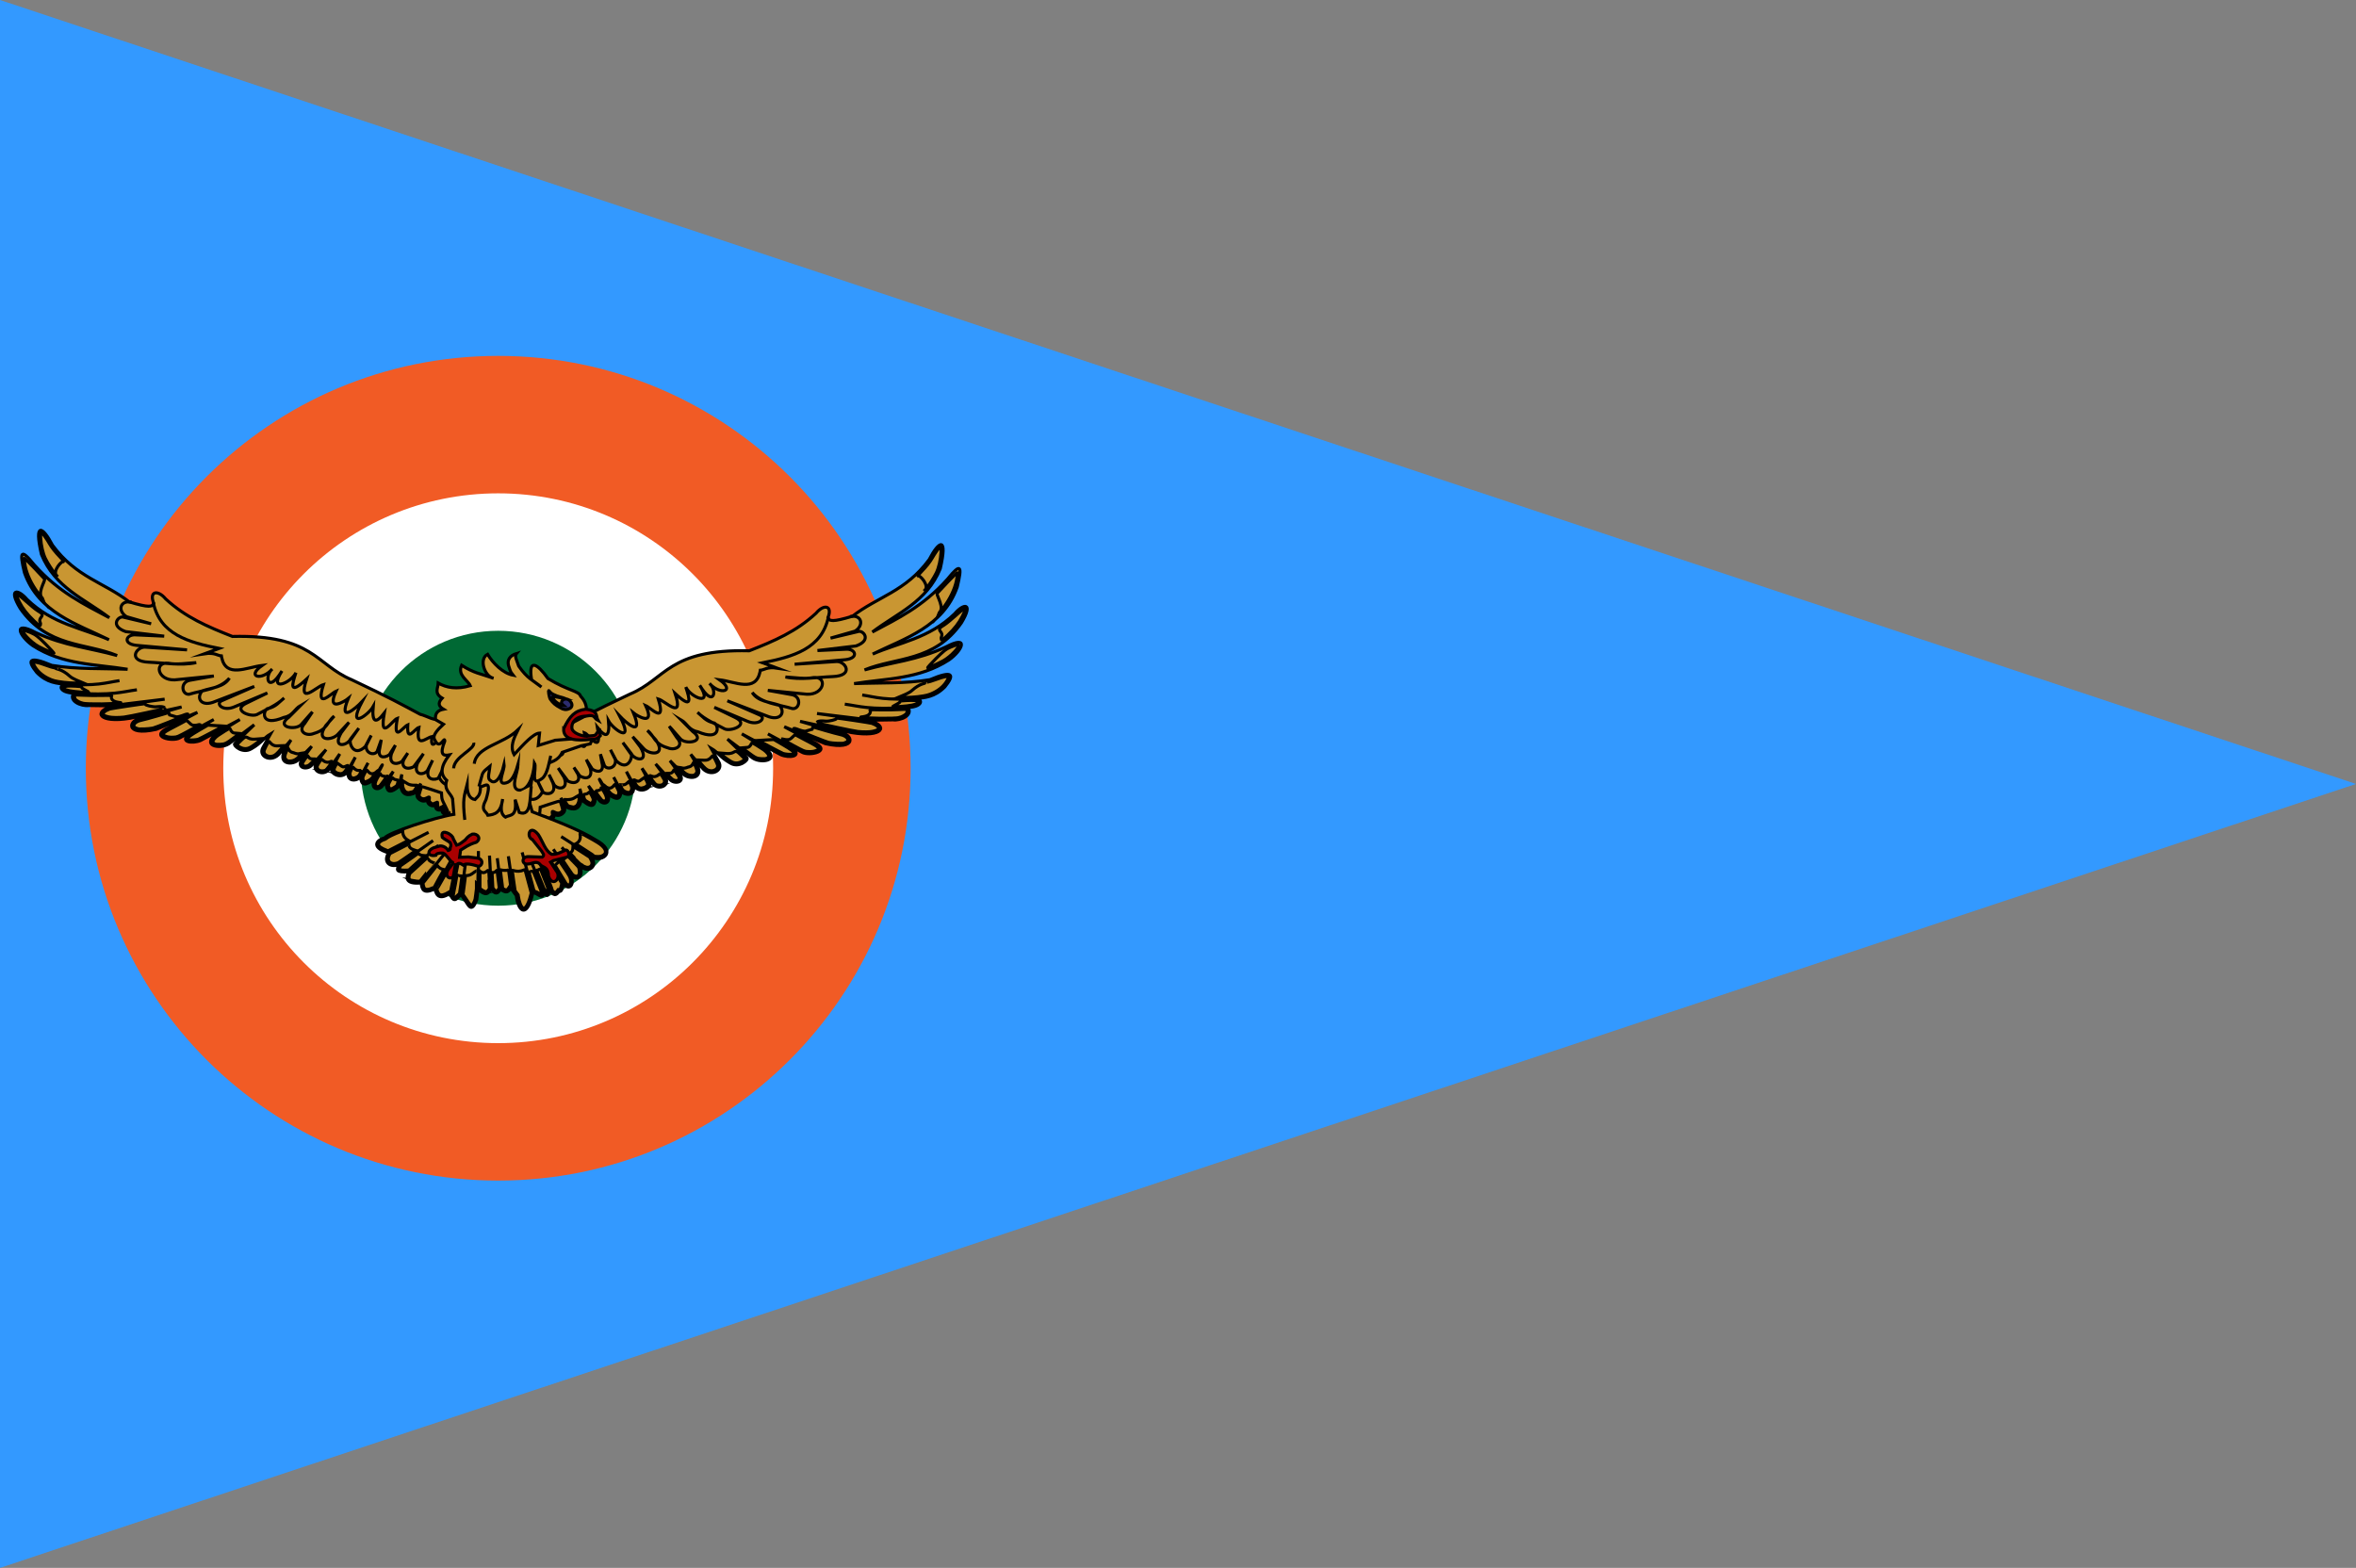 <svg version="1.1" xmlns="http://www.w3.org/2000/svg" xmlns:xlink="http://www.w3.org/1999/xlink" width="384.586" height="255.962" viewBox="0,0,384.586,255.962"><rect x="0" y="0" width="384.586" height="255.962" fill="#808080" stroke="none"/><g transform="translate(-0.41,-36.824)"><g data-paper-data="{&quot;isPaintingLayer&quot;:true}" fill-rule="nonzero" stroke-linejoin="miter" stroke-miterlimit="10" stroke-dasharray="" stroke-dashoffset="0" style="mix-blend-mode: normal"><path d="M384.995,164.805l-384.586,127.981v-255.962z" fill="#3399ff" stroke="none" stroke-width="0" stroke-linecap="butt"/><g stroke="none" stroke-width="1" stroke-linecap="butt"><path d="M14.418,162.241c0,-37.178 30.139,-67.317 67.317,-67.317c37.178,0 67.317,30.139 67.317,67.317c0,37.178 -30.139,67.317 -67.317,67.317c-37.178,0 -67.317,-30.139 -67.317,-67.317z" fill="#f15b25"/><path d="M36.857,162.241c0,-24.786 20.093,-44.878 44.878,-44.878c24.786,0 44.878,20.093 44.878,44.878c0,24.786 -20.093,44.878 -44.878,44.878c-24.786,0 -44.878,-20.093 -44.878,-44.878z" fill="#ffffff"/><path d="M59.296,162.241c0,-12.393 10.046,-22.439 22.439,-22.439c12.393,0 22.439,10.046 22.439,22.439c0,12.393 -10.046,22.439 -22.439,22.439c-12.393,0 -22.439,-10.046 -22.439,-22.439z" fill="#006934"/></g><g stroke="#000000" stroke-width="0.5" stroke-linecap="butt"><path d="M75.17,170.603c-0.507,-0.253 -1.327,0.086 -1.432,-0.924c-0.426,0.338 -1.33,0.018 -1.177,-0.759c-0.39,0.335 -1.238,0.131 -1.037,-0.669c-0.466,0.365 -1.471,-0.076 -1.321,-0.852c-0.874,0.63 -2.063,-0.358 -1.642,-1.06l0.533,-1.599l-0.853,1.492c-1.264,0.592 -2.19,0.441 -2.452,-1.173l0.213,-1.812l-0.533,2.025c-1.783,1.402 -1.85,0.413 -2.025,-0.426l1.16,-2.076l-1.799,2.396c-0.561,0.698 -1.871,0.604 -1.386,-0.959c0,0 1.173,-1.919 1.386,-2.452c0.213,-0.533 -1.492,2.452 -1.492,2.452c-0.974,0.614 -1.929,1.182 -2.025,-0.533l1.198,-2.308l-1.223,2.282c-0.675,0.807 -2.421,0.808 -1.957,-1.004l1.104,-2.195l-1.467,2.584c-1.038,1.031 -2.774,-0.02 -2.326,-0.803l1.253,-2.326l-1.805,2.596c-0.964,1.072 -2.968,0.21 -1.932,-1.292l1.505,-2.013l-2.339,2.545c-0.642,0.775 -2.399,0.566 -1.711,-0.733l1.705,-2.345l-2.159,2.185c-0.831,0.895 -3.341,0.867 -2.319,-1.412l1.093,-1.812l-2.052,2.425c-1.381,1.302 -3.354,0.153 -2.505,-1.226l1.226,-2.185c-1.214,0.722 -1.443,1.468 -3.124,2.422c-1.421,0.876 -2.995,-0.511 -2.74,-0.823l3.198,-3.092l-4.158,3.118c-1.462,0.936 -4.674,0.299 -1.839,-1.732l3.651,-2.239l-6.394,3.411c-1.314,0.565 -3.517,0.306 -1.919,-1.039l4.051,-2.372l-5.541,2.985c-1.135,0.71 -5.249,-0.169 -1.705,-1.705l4.584,-2.452l-6.714,2.772c-5.404,1.223 -4.531,-1.749 -2.239,-1.812l6.368,-1.839l-8.394,1.839c-5.281,0.875 -6.011,-1.15 -2.985,-1.919l8.613,-1.196l-8.933,1.09l-3.469,-0.056c-1.189,0.17 -3.358,-0.739 -2.43,-2.02c-2.418,-0.081 -2.562,-1.397 -1.226,-1.439c-1.569,-0.159 -3.133,-0.235 -4.814,-1.921c-1.65,-2.039 -1.333,-2.765 2.452,-1.173c4.064,0.671 8.239,0.475 12.367,0.639c-5.274,-0.861 -10.591,-0.695 -15.482,-3.864c-2.228,-1.576 -3.346,-4.151 0.48,-2.132c4.709,2.212 8.869,2.508 13.3,3.758c-5.152,-2.123 -11.364,-1.28 -15.828,-7.701c-2.009,-3.326 -0.36,-3.215 1.119,-1.465c4.181,4.054 9,4.67 13.38,6.581c-5.248,-2.586 -11.51,-4.416 -13.807,-10.954c-0.839,-3.49 -0.594,-3.998 1.599,-1.279c4.074,4.543 8.102,6.404 12.26,8.634c-4.117,-3.12 -8.863,-4.89 -11.087,-10.341c-1.235,-5.354 0.203,-4.583 1.812,-1.492c3.888,5.264 8.434,6.067 12.522,9.253c3.254,0.988 3.795,0.818 4,0.233c-0.786,-1.997 0.662,-2.265 1.945,-0.719c3.226,2.992 6.835,4.53 10.901,6.128c13.194,-0.315 13.578,4.598 19.455,7.061c6.056,2.849 8.425,4.165 11.194,5.648c1.23,0.29 2.249,1.212 3.731,0.746z" fill="#c99632"/><g fill="none"><path d="M75.399,161.467l-0.639,2.772c-0.445,1.065 -1.936,1.057 -2.665,-0.533l0.746,-1.599l-0.853,1.705c-0.374,0.393 -2.275,0.508 -1.599,-1.505l0.639,-1.373l-0.853,1.705c-0.718,0.843 -2.376,0.686 -1.599,-1.253l0.959,-1.519l-1.599,2.132c-1.244,0.629 -2.12,-0.054 -1.599,-1.173l0.639,-1.066l-0.959,1.386c-1.032,0.642 -2.178,0.343 -1.705,-1.279l0.639,-1.386l-0.986,1.559c-0.952,0.646 -1.957,0.45 -1.572,-1.026l0.256,-1.412l-0.67,1.882c-0.501,0.788 -1.988,0.307 -1.769,-1.004l0.797,-1.599l-0.959,1.812c-1.974,1.888 -2.686,-0.746 -2.425,-1.053l1.359,-1.932l-1.386,1.812c-0.493,1.055 -3.001,1.567 -1.492,-1.066l1.279,-1.705l-1.839,1.972c-0.936,1.012 -3.752,1.191 -1.945,-1.452l1.368,-1.535c-1.184,0.907 -1.024,2.175 -3.327,2.834c-1.216,0.514 -2.717,-0.325 -1.492,-1.637l1.266,-1.887l-0.333,0.36l-1.471,1.67c-0.831,1.038 -4.348,0.509 -2.027,-1.177l1.912,-1.919c-1.051,0.616 -1.251,1.696 -2.746,1.963c-3.763,1.589 -3.43,-0.975 -2.731,-1.416c1.455,-0.275 1.95,-1.104 2.772,-1.745c-1.275,1.22 -2.895,1.847 -4.397,2.678c-0.99,0.518 -4.262,-0.688 -1.705,-1.865l3.371,-1.639l-5.33,2.239c-1.942,0.874 -3.228,-0.518 -2.092,-0.986l5.29,-2.319l-6.394,2.452c-2.223,0.975 -3.195,-0.511 -2.101,-1.737c1.557,-0.52 3.499,-0.574 4.427,-2.062c-1.553,1.801 -4.213,1.909 -6.592,2.626c-1.179,0.07 -1.481,-1.923 0.069,-2.271l3.981,-0.714l-6.394,0.633c-2.86,0.105 -3.37,-2.938 -1.075,-2.723c1.475,0.284 3.013,-0.009 4.591,-0.092c-2.462,0.529 -5.141,0.035 -7.738,-0.069c-3.506,-0.147 -2.085,-2.478 -0.647,-2.459l6.89,0.446l-8.314,-0.746c-2.266,-0.273 -1.594,-1.802 -0.107,-1.705l4.69,0.213l-6.288,-0.746c-2.731,-0.97 -1.088,-2.68 -0.32,-2.345l4.477,1.066l-4.008,-1.147c-1.544,-0.975 -1.051,-2.765 0.81,-2.371"/><path d="M74.01,156.967l-1.386,0.107c-0.628,0.178 -2.058,2.762 -1.705,0c-0.996,0.191 -2.708,2.109 -2.132,-1.492c-0.701,0.207 -2.009,2.6 -1.812,-0.426c-0.81,0.346 -2.45,3.071 -1.705,-1.066c-0.803,0.273 -2.965,3.93 -2.132,-0.853c-1.376,1.767 -2.044,1.587 -1.812,-1.066c-0.735,1.318 -4.34,4.008 -1.819,-0.802c-1.134,1.196 -3.917,3.554 -2.251,-0.508c-0.517,0.425 -3.624,2.346 -1.995,-1.192c-0.85,0.369 -3.372,3.146 -2.055,-1.084c-1.156,0.334 -4.222,3.57 -2.753,-0.891c-2.922,2.715 -2.381,0.887 -1.737,-1.054c-0.792,1.687 -4.567,3.282 -2.281,-0.281c-2.307,3.824 -2.926,0.843 -1.599,-0.302c-1.704,1.954 -4.316,1.295 -1.631,-0.602c-2.574,0.318 -5.879,2.096 -6.608,-1.279l-0.044,-0.275c-0.647,-0.03 -1.072,-0.599 -2.759,-0.346l2.376,-0.872c-4.981,-0.992 -9.672,-2.302 -10.735,-7.493"/><path d="M22.757,149.435c-2.426,0.317 -3.861,0.968 -10.362,0.528"/><path d="M19.914,147.941c-2.24,0.317 -3.557,0.968 -9.551,0.528"/></g><g fill="#c99632"><path d="M9.512,130.61c-0.478,-0.537 -1.326,-1.849 -1.705,-2.639c-0.39,-0.813 -0.688,-2.113 -0.759,-3.31c-0.049,-0.829 0.013,-0.986 0.288,-0.738c0.219,0.199 0.751,0.964 1.105,1.59c0.376,0.667 0.982,1.435 1.804,2.29c0.343,0.356 0.604,0.667 0.581,0.69c-0.303,-0.222 -1.947,1.614 -1.129,2.353l0.139,0.126z"/><path d="M6.634,133.65c-1.064,-1.424 -1.812,-2.978 -2.098,-4.361c-0.132,-0.639 -0.218,-1.228 -0.191,-1.307c0.027,-0.079 0.796,0.652 1.709,1.623l1.66,1.767c-0.051,0.552 -1.227,2.322 -0.392,3.096l0.088,0.218z"/><path d="M5.968,138.183c-1.151,-1.106 -1.844,-1.997 -2.388,-3.071c-0.829,-1.638 -0.617,-1.663 1.073,-0.129c0.687,0.623 1.542,1.319 1.901,1.545c0.64,0.404 0.97,0.559 0.565,1.074c-0.441,0.56 -0.087,0.822 -0.087,1.018c0,0.196 -0.054,0.356 -0.12,0.356c-0.066,0 -0.491,-0.356 -0.944,-0.791z"/><path d="M8.312,143.142c-0.416,-0.183 -1.125,-0.527 -1.575,-0.764c-1.321,-0.697 -3.106,-2.658 -2.42,-2.658c0.082,0 0.576,0.171 1.099,0.38c0.785,0.314 1.21,0.642 2.448,1.885c0.824,0.827 1.432,1.501 1.35,1.497c-0.081,-0.004 -0.488,-0.157 -0.904,-0.339z"/><path d="M10.754,148.209c-1.349,-0.178 -1.705,-0.27 -2.487,-0.647c-1.021,-0.491 -1.847,-1.26 -2.293,-2.135c-0.226,-0.443 -0.173,-0.554 0.237,-0.495c0.429,0.062 1.152,0.279 1.981,0.595c0.373,0.142 0.838,0.279 1.032,0.304c0.231,0.03 0.342,0.077 0.319,0.136c-0.022,0.056 0.994,0.089 2.246,1.236c0.503,0.46 1.457,0.795 2.281,1.145l-1.168,-0.004c-0.643,-0.003 -1.609,-0.062 -2.148,-0.133z"/><path d="M13.655,149.809c-1.605,-0.115 -2.488,-0.289 -2.799,-0.552c-0.17,-0.144 -0.172,-0.157 -0.043,-0.256c0.217,-0.169 0.749,-0.212 1.899,-0.155c0.965,0.048 1.071,0.067 1.041,0.183c-0.026,0.099 0.112,0.205 0.575,0.446c0.335,0.174 0.609,0.332 0.609,0.351c0,0.035 -0.684,0.026 -1.282,-0.017z"/><path d="M13.885,151.622c-0.46,-0.124 -0.946,-0.385 -1.164,-0.626c-0.151,-0.166 -0.195,-0.566 -0.075,-0.682c0.04,-0.039 0.589,-0.035 1.313,0.01c0.684,0.042 2.031,0.06 2.994,0.04c1.725,-0.036 1.749,-0.034 1.671,0.112c-0.044,0.082 -0.068,0.159 -0.055,0.171c0.014,0.012 -0.002,0.397 0.454,0.626c0.492,0.247 1.183,0.246 1.116,0.269c-0.63,0.218 -5.509,0.28 -6.256,0.08z"/><path d="M18.178,153.862c-0.524,-0.12 -0.772,-0.223 -0.894,-0.369c-0.195,-0.235 0.27,-0.644 1.044,-0.917c0.234,-0.083 5.44,-0.867 5.754,-0.867c0.028,0 0.052,0.048 0.052,0.107c0,0.127 1.179,0.449 1.772,0.391c1.453,-0.143 1.382,0.224 1.414,0.251c0.08,0.07 -5.861,1.346 -6.688,1.437c-0.901,0.098 -1.939,0.085 -2.45,-0.032z"/><path d="M22.711,155.728c-0.411,-0.165 -0.517,-0.317 -0.419,-0.597c0.114,-0.325 0.598,-0.612 1.24,-0.736c0.311,-0.06 1.43,-0.362 2.487,-0.671l1.922,-0.562l0.146,0.372l1.128,0.327c0.664,-0.025 1.441,-0.434 1.628,-0.453c0.235,-0.023 0.293,-0.014 0.188,0.032c-1.725,0.755 -5.257,2.155 -5.653,2.241c-0.29,0.063 -0.935,0.13 -1.432,0.148c-0.744,0.027 -0.963,0.009 -1.236,-0.1z"/><path d="M28.054,157.168c-0.492,-0.088 -0.833,-0.211 -0.951,-0.342c-0.124,-0.137 -0.12,-0.154 0.084,-0.366c0.118,-0.123 0.556,-0.398 0.974,-0.612c0.418,-0.214 1.198,-0.624 1.733,-0.914l0.973,-0.525l0.689,0.639c0.447,0.415 1.463,0.016 1.498,0.035c0.035,0.019 -0.783,0.489 -1.817,1.044c-1.852,0.995 -1.888,1.01 -2.437,1.042c-0.307,0.018 -0.642,0.017 -0.746,-0.002z"/><path d="M31.292,157.595c-0.103,-0.031 -0.198,-0.111 -0.211,-0.176c-0.041,-0.214 0.392,-0.539 1.839,-1.382l1.424,-0.829l2.542,0.151l-1.904,1.018c-1.047,0.559 -2.026,1.061 -2.175,1.115c-0.332,0.119 -1.258,0.182 -1.515,0.105z"/><path d="M35.441,158.235c-0.145,-0.075 -0.275,-0.199 -0.289,-0.274c-0.042,-0.227 0.329,-0.697 0.832,-1.055c0.552,-0.392 1.846,-1.182 1.935,-1.182c0.034,0 0.243,0.726 0.723,0.767l0.875,0.075l-0.933,0.702c-1.247,0.938 -1.444,1.032 -2.238,1.072c-0.518,0.026 -0.693,0.006 -0.906,-0.105z"/><path d="M39.846,158.928c-0.168,-0.06 -0.418,-0.202 -0.554,-0.315l-0.247,-0.206l0.844,-0.828c0.995,-0.976 0.642,0.032 2.149,-0.083l1.123,-0.086l-0.336,0.295c-0.481,0.423 -1.181,0.923 -1.609,1.15c-0.421,0.223 -0.881,0.249 -1.369,0.075z"/><path d="M44.032,160.208c-0.345,-0.148 -0.524,-0.386 -0.526,-0.701c-0.002,-0.3 0.72,-1.694 0.854,-1.649c0.047,0.016 0.419,0.765 1.254,0.734l1.114,-0.041l-0.455,0.55c-0.61,0.737 -0.967,1.048 -1.312,1.144c-0.385,0.107 -0.612,0.097 -0.928,-0.038z"/><path d="M47.114,160.848c-0.148,-0.148 -0.22,-0.296 -0.22,-0.451c0,-0.26 0.203,-0.831 0.421,-1.182l0.144,-0.233c0.176,0.274 0.178,0.591 0.887,0.731c0.801,0.34 1.007,0.086 1.42,0.038l-0.419,0.463c-0.524,0.579 -1.041,0.853 -1.607,0.853c-0.348,0 -0.437,-0.031 -0.626,-0.22z"/><path d="M49.93,161.808c-0.262,-0.184 -0.202,-0.414 0.285,-1.088c0.249,-0.344 0.452,-0.59 0.452,-0.546c0,0.044 0.193,0.468 0.493,0.519c0.895,0.15 0.936,-0.238 0.294,0.46c-0.414,0.45 -0.644,0.639 -0.847,0.695c-0.376,0.105 -0.48,0.099 -0.677,-0.039z"/><path d="M52.575,162.608c-0.219,-0.088 -0.404,-0.368 -0.404,-0.612c0,-0.194 0.486,-1.007 0.716,-1.198c0.091,-0.076 0.229,0.312 0.821,0.448c0.404,0.093 0.805,-0.181 0.857,-0.153c0.133,0.072 -0.749,1.327 -1.038,1.477c-0.238,0.123 -0.697,0.142 -0.953,0.038z"/><path d="M55.658,163.088c-0.275,-0.066 -0.592,-0.274 -0.716,-0.47c-0.082,-0.131 0.125,-0.667 0.398,-1.028l0.135,-0.179l0.758,0.539c0.321,0.229 0.868,-0.192 0.937,-0.172c0.108,0.03 0.082,0.111 -0.172,0.552c-0.407,0.706 -0.749,0.899 -1.34,0.758z"/><path d="M57.791,163.781c-0.173,-0.101 -0.306,-0.539 -0.243,-0.8c0.088,-0.364 0.411,-0.946 0.506,-0.91c0.049,0.019 0.253,0.37 0.616,0.488c0.363,0.118 0.792,-0.007 0.791,0.015c-0.001,0.023 -0.111,0.245 -0.245,0.493c-0.192,0.357 -0.314,0.488 -0.579,0.622c-0.358,0.181 -0.64,0.211 -0.845,0.091z"/><path d="M59.711,164.208c-0.125,-0.359 -0.105,-0.476 0.176,-1.033l0.365,-0.673c0.211,0.086 0.647,1.312 1.86,0.124c0.125,-0.122 -0.621,0.499 -0.59,0.5c0.03,0.002 0.071,-0.02 -0.105,0.279c-0.257,0.436 -0.401,0.591 -0.733,0.791c-0.234,0.141 -0.517,0.249 -0.651,0.249c-0.199,0 -0.251,-0.038 -0.32,-0.237z"/><path d="M61.791,165.168c-0.239,-0.239 -0.158,-0.676 0.262,-1.404c0.212,-0.368 0.493,-0.717 0.477,-0.669c-0.134,0.393 0.895,0.6 1.085,0.416c0.032,-0.031 -1.055,1.472 -1.202,1.594c-0.199,0.165 -0.49,0.194 -0.622,0.062z"/><path d="M63.977,165.488c-0.235,-0.376 -0.218,-0.558 0.11,-1.155c0.172,-0.313 0.351,-0.555 0.397,-0.536c0.047,0.018 0.15,0.201 0.391,0.278c0.427,0.134 0.572,0.038 0.528,0.257c-0.141,0.705 -0.176,0.76 -0.662,1.048c-0.55,0.325 -0.623,0.336 -0.765,0.109z"/><path d="M66.804,166.181c-0.444,-0.127 -0.787,-0.965 -0.647,-1.58l0.061,-0.27l0.758,0.456c0.567,0.341 1.568,0.2 1.58,0.212c0.012,0.012 -0.109,0.247 -0.27,0.521c-0.27,0.46 -0.32,0.506 -0.653,0.593c-0.542,0.141 -0.568,0.143 -0.829,0.069z"/><path d="M73.043,169.381c-0.142,-0.099 -0.168,-0.188 -0.168,-0.572v-0.455l-0.342,0.2c-0.188,0.11 -0.417,0.19 -0.509,0.177c-0.152,-0.022 -0.167,-0.066 -0.167,-0.495c0,-0.259 -0.027,-0.471 -0.06,-0.471c-0.033,0 -0.193,0.068 -0.355,0.151c-0.396,0.202 -0.499,0.191 -0.769,-0.079c-0.208,-0.208 -0.226,-0.262 -0.184,-0.565c0.053,-0.384 0.018,-0.4 -0.403,-0.185c-0.411,0.21 -0.765,0.195 -1.05,-0.044c-0.128,-0.107 -0.232,-0.268 -0.232,-0.358c0,-0.174 0.362,-1.332 0.446,-1.425c0.028,-0.031 0.765,0.183 1.639,0.474l1.589,0.53l0.035,0.55c0.032,0.501 0.081,0.638 0.54,1.518c0.278,0.532 0.488,1.012 0.467,1.067c-0.051,0.134 -0.274,0.126 -0.478,-0.018z"/></g></g><g stroke="#000000" stroke-width="0.5" stroke-linecap="butt"><path d="M88.336,156.521c1.482,0.466 2.501,-0.456 3.731,-0.746c2.769,-1.483 5.138,-2.798 11.194,-5.648c5.877,-2.463 6.261,-7.375 19.455,-7.061c4.066,-1.597 7.674,-3.136 10.901,-6.128c1.284,-1.546 2.732,-1.278 1.945,0.719c0.206,0.585 0.747,0.756 4,-0.233c4.088,-3.185 8.634,-3.989 12.522,-9.253c1.609,-3.09 3.047,-3.862 1.812,1.492c-2.224,5.45 -6.97,7.221 -11.087,10.341c4.159,-2.23 8.186,-4.091 12.26,-8.634c2.192,-2.718 2.438,-2.211 1.599,1.279c-2.297,6.538 -8.559,8.367 -13.807,10.954c4.38,-1.911 9.199,-2.527 13.38,-6.581c1.479,-1.749 3.129,-1.86 1.119,1.465c-4.464,6.421 -10.677,5.578 -15.828,7.701c4.432,-1.25 8.591,-1.546 13.3,-3.758c3.826,-2.019 2.708,0.556 0.48,2.132c-4.89,3.169 -10.207,3.003 -15.482,3.864c4.128,-0.165 8.303,0.032 12.367,-0.639c3.785,-1.592 4.102,-0.867 2.452,1.173c-1.68,1.686 -3.244,1.763 -4.814,1.921c1.336,0.042 1.192,1.358 -1.226,1.439c0.927,1.281 -1.242,2.19 -2.43,2.02l-3.469,0.056l-8.933,-1.09l8.613,1.196c3.026,0.768 2.296,2.793 -2.985,1.919l-8.394,-1.839l6.368,1.839c2.292,0.063 3.165,3.036 -2.239,1.812l-6.714,-2.772l4.584,2.452c3.543,1.536 -0.571,2.416 -1.705,1.705l-5.541,-2.985l4.051,2.372c1.598,1.345 -0.605,1.605 -1.919,1.039l-6.394,-3.411l3.651,2.239c2.836,2.031 -0.377,2.669 -1.839,1.732l-4.158,-3.118l3.198,3.092c0.256,0.312 -1.318,1.699 -2.74,0.823c-1.68,-0.955 -1.91,-1.7 -3.123,-2.422l1.226,2.185c0.849,1.379 -1.124,2.528 -2.505,1.226l-2.052,-2.425l1.093,1.812c1.022,2.279 -1.487,2.307 -2.319,1.412l-2.159,-2.185l1.705,2.345c0.687,1.299 -1.069,1.508 -1.711,0.733l-2.339,-2.545l1.505,2.013c1.037,1.502 -0.968,2.365 -1.932,1.292l-1.805,-2.596l1.253,2.326c0.448,0.783 -1.288,1.835 -2.326,0.803l-1.467,-2.584l1.104,2.195c0.464,1.812 -1.282,1.811 -1.957,1.004l-1.223,-2.283l1.198,2.308c-0.096,1.715 -1.051,1.147 -2.025,0.533c0,0 -1.705,-2.985 -1.492,-2.452c0.213,0.533 1.386,2.452 1.386,2.452c0.485,1.563 -0.825,1.657 -1.386,0.959l-1.799,-2.396l1.16,2.076c-0.175,0.839 -0.243,1.828 -2.025,0.426l-0.533,-2.025l0.213,1.812c-0.261,1.614 -1.188,1.765 -2.452,1.173l-0.853,-1.492l0.533,1.599c0.421,0.701 -0.768,1.689 -1.642,1.06c0.15,0.776 -0.855,1.218 -1.321,0.852c0.201,0.8 -0.647,1.004 -1.037,0.669c0.153,0.777 -0.751,1.098 -1.177,0.759c-0.106,1.01 -0.925,0.671 -1.432,0.924z" fill="#c99632"/><g fill="none"><path d="M139.18,137.482c1.86,-0.394 2.354,1.396 0.81,2.371l-4.008,1.147l4.477,-1.066c0.768,-0.335 2.411,1.376 -0.32,2.345l-6.288,0.746l4.69,-0.213c1.487,-0.096 2.16,1.433 -0.107,1.705l-8.314,0.746l6.89,-0.446c1.437,-0.019 2.858,2.312 -0.647,2.459c-2.597,0.104 -5.276,0.598 -7.738,0.069c1.578,0.083 3.116,0.376 4.591,0.092c2.295,-0.215 1.785,2.828 -1.075,2.723l-6.394,-0.633l3.981,0.714c1.551,0.348 1.249,2.341 0.069,2.271c-2.378,-0.717 -5.039,-0.825 -6.592,-2.626c0.928,1.488 2.871,1.541 4.427,2.062c1.094,1.226 0.122,2.712 -2.101,1.737l-6.394,-2.452l5.29,2.319c1.136,0.468 -0.15,1.86 -2.092,0.986l-5.33,-2.239l3.371,1.639c2.556,1.178 -0.716,2.384 -1.705,1.865c-1.502,-0.831 -3.122,-1.459 -4.397,-2.678c0.822,0.641 1.316,1.47 2.772,1.745c0.699,0.442 1.032,3.006 -2.731,1.416c-1.495,-0.267 -1.695,-1.347 -2.746,-1.963l1.912,1.919c2.321,1.686 -1.196,2.215 -2.027,1.177l-1.471,-1.67l-0.333,-0.36l1.266,1.887c1.224,1.311 -0.276,2.151 -1.492,1.637c-2.303,-0.659 -2.143,-1.927 -3.327,-2.834l1.368,1.535c1.807,2.644 -1.009,2.464 -1.945,1.452l-1.839,-1.972l1.279,1.705c1.509,2.633 -0.999,2.121 -1.492,1.066l-1.386,-1.812l1.359,1.932c0.261,0.307 -0.451,2.941 -2.425,1.053l-0.959,-1.812l0.797,1.599c0.219,1.31 -1.268,1.792 -1.769,1.004l-0.67,-1.882l0.256,1.412c0.385,1.476 -0.62,1.672 -1.572,1.026l-0.986,-1.559l0.639,1.386c0.472,1.623 -0.674,1.921 -1.705,1.279l-0.959,-1.386l0.639,1.066c0.521,1.119 -0.355,1.802 -1.599,1.173l-1.599,-2.132l0.959,1.519c0.777,1.939 -0.88,2.095 -1.599,1.253l-0.853,-1.705l0.639,1.373c0.676,2.013 -1.224,1.899 -1.599,1.505l-0.853,-1.705l0.746,1.599c-0.728,1.59 -2.22,1.598 -2.665,0.533l-0.639,-2.772"/><path d="M135.634,137.535c-1.063,5.191 -5.754,6.501 -10.735,7.493l2.376,0.872c-1.687,-0.253 -2.112,0.315 -2.759,0.346l-0.044,0.275c-0.728,3.376 -4.034,1.597 -6.608,1.279c2.685,1.897 0.073,2.556 -1.631,0.602c1.327,1.145 0.708,4.125 -1.599,0.302c2.286,3.563 -1.489,1.968 -2.281,0.281c0.644,1.941 1.186,3.769 -1.737,1.054c1.468,4.46 -1.598,1.224 -2.753,0.891c1.317,4.23 -1.206,1.453 -2.055,1.084c1.629,3.538 -1.478,1.616 -1.995,1.192c1.667,4.063 -1.116,1.704 -2.251,0.508c2.522,4.81 -1.084,2.12 -1.819,0.802c0.232,2.653 -0.436,2.833 -1.812,1.066c0.832,4.783 -1.329,1.126 -2.132,0.853c0.744,4.137 -0.896,1.412 -1.705,1.066c0.197,3.026 -1.111,0.633 -1.812,0.426c0.576,3.601 -1.136,1.683 -2.132,1.492c0.352,2.762 -1.078,0.178 -1.705,0l-1.386,-0.107"/><path d="M148.673,152.308c-6.501,0.44 -7.935,-0.21 -10.362,-0.528"/><path d="M150.705,150.814c-5.994,0.44 -7.311,-0.21 -9.551,-0.528"/></g><g fill="#c99632"><path d="M151.232,133.318l0.139,-0.126c0.818,-0.739 -0.826,-2.575 -1.129,-2.353c-0.023,-0.023 0.238,-0.334 0.581,-0.69c0.822,-0.855 1.428,-1.623 1.804,-2.29c0.354,-0.627 0.886,-1.392 1.105,-1.59c0.275,-0.249 0.337,-0.091 0.288,0.738c-0.07,1.196 -0.369,2.496 -0.759,3.31c-0.379,0.79 -1.227,2.102 -1.705,2.639z"/><path d="M153.658,137.032l0.088,-0.218c0.835,-0.773 -0.341,-2.543 -0.392,-3.096l1.66,-1.767c0.913,-0.972 1.682,-1.702 1.709,-1.623c0.027,0.079 -0.059,0.667 -0.191,1.307c-0.286,1.383 -1.034,2.937 -2.098,4.361z"/><path d="M155.099,140.528c-0.453,0.435 -0.878,0.791 -0.944,0.791c-0.066,0 -0.12,-0.16 -0.12,-0.356c0,-0.196 0.354,-0.457 -0.087,-1.018c-0.405,-0.515 -0.075,-0.67 0.565,-1.074c0.359,-0.226 1.214,-0.922 1.901,-1.545c1.689,-1.534 1.902,-1.509 1.073,0.129c-0.544,1.075 -1.236,1.965 -2.388,3.071z"/><path d="M152.756,145.488c-0.416,0.183 -0.823,0.335 -0.904,0.339c-0.082,0.004 0.526,-0.67 1.35,-1.497c1.238,-1.243 1.663,-1.57 2.448,-1.885c0.523,-0.209 1.017,-0.38 1.099,-0.38c0.686,0 -1.099,1.961 -2.42,2.658c-0.45,0.238 -1.159,0.582 -1.575,0.764z"/><path d="M150.313,150.554c-0.539,0.071 -1.505,0.131 -2.148,0.133l-1.168,0.004c0.824,-0.35 1.778,-0.685 2.281,-1.145c1.252,-1.147 2.268,-1.18 2.246,-1.236c-0.023,-0.059 0.089,-0.106 0.319,-0.136c0.195,-0.025 0.659,-0.162 1.032,-0.304c0.829,-0.315 1.552,-0.532 1.981,-0.595c0.41,-0.059 0.463,0.052 0.237,0.495c-0.446,0.875 -1.272,1.644 -2.293,2.135c-0.782,0.377 -1.139,0.469 -2.487,0.647z"/><path d="M147.412,152.154c-0.597,0.043 -1.282,0.052 -1.282,0.017c0,-0.019 0.274,-0.176 0.609,-0.351c0.463,-0.241 0.601,-0.348 0.575,-0.446c-0.03,-0.116 0.076,-0.135 1.041,-0.183c1.149,-0.057 1.681,-0.013 1.899,0.155c0.128,0.1 0.126,0.113 -0.043,0.256c-0.31,0.263 -1.194,0.437 -2.799,0.552z"/><path d="M147.184,153.967c-0.747,0.201 -5.625,0.139 -6.256,-0.08c-0.067,-0.023 0.624,-0.022 1.116,-0.269c0.456,-0.229 0.441,-0.613 0.454,-0.626c0.014,-0.012 -0.011,-0.089 -0.055,-0.171c-0.078,-0.146 -0.054,-0.148 1.671,-0.112c0.963,0.02 2.31,0.002 2.994,-0.04c0.724,-0.045 1.273,-0.049 1.313,-0.01c0.119,0.115 0.075,0.515 -0.075,0.682c-0.219,0.241 -0.704,0.502 -1.164,0.626z"/><path d="M142.886,156.207c-0.511,0.117 -1.549,0.131 -2.45,0.032c-0.827,-0.091 -6.767,-1.366 -6.688,-1.437c0.031,-0.028 -0.039,-0.395 1.414,-0.251c0.592,0.059 1.772,-0.264 1.772,-0.391c0,-0.059 0.023,-0.107 0.052,-0.107c0.315,0 5.52,0.784 5.754,0.867c0.773,0.273 1.239,0.682 1.044,0.917c-0.122,0.147 -0.369,0.249 -0.894,0.369z"/><path d="M138.356,158.074c-0.273,0.11 -0.492,0.127 -1.236,0.1c-0.497,-0.018 -1.142,-0.085 -1.432,-0.148c-0.396,-0.086 -3.928,-1.486 -5.653,-2.241c-0.104,-0.046 -0.046,-0.056 0.188,-0.032c0.187,0.019 0.963,0.428 1.628,0.453l1.128,-0.327l0.146,-0.372l1.922,0.562c1.057,0.309 2.176,0.611 2.487,0.671c0.642,0.124 1.126,0.412 1.24,0.736c0.099,0.28 -0.008,0.432 -0.419,0.597z"/><path d="M133.013,159.514c-0.104,0.018 -0.439,0.019 -0.746,0.002c-0.549,-0.032 -0.585,-0.047 -2.437,-1.042c-1.034,-0.555 -1.852,-1.025 -1.817,-1.044c0.035,-0.019 1.051,0.38 1.498,-0.035l0.689,-0.639l0.973,0.525c0.535,0.289 1.315,0.7 1.733,0.914c0.418,0.214 0.856,0.489 0.974,0.612c0.204,0.213 0.208,0.23 0.084,0.366c-0.118,0.131 -0.46,0.253 -0.951,0.342z"/><path d="M129.776,159.94c-0.257,0.078 -1.182,0.014 -1.515,-0.105c-0.149,-0.053 -1.128,-0.555 -2.175,-1.115l-1.904,-1.018l2.542,-0.151l1.424,0.829c1.447,0.843 1.881,1.168 1.839,1.382c-0.013,0.066 -0.108,0.145 -0.211,0.176z"/><path d="M125.627,160.58c-0.213,0.111 -0.387,0.131 -0.906,0.105c-0.794,-0.04 -0.991,-0.134 -2.238,-1.072l-0.933,-0.702l0.875,-0.075c0.48,-0.041 0.689,-0.767 0.723,-0.767c0.09,0 1.383,0.79 1.935,1.182c0.503,0.358 0.875,0.828 0.832,1.055c-0.014,0.075 -0.144,0.199 -0.289,0.274z"/><path d="M121.222,161.274c-0.488,0.173 -0.948,0.148 -1.369,-0.075c-0.428,-0.227 -1.128,-0.727 -1.609,-1.15l-0.336,-0.295l1.123,0.086c1.507,0.116 1.154,-0.893 2.149,0.083l0.844,0.828l-0.247,0.206c-0.136,0.114 -0.385,0.255 -0.554,0.315z"/><path d="M117.035,162.553c-0.316,0.136 -0.544,0.145 -0.928,0.038c-0.346,-0.096 -0.703,-0.407 -1.312,-1.144l-0.455,-0.55l1.114,0.041c0.835,0.03 1.206,-0.718 1.254,-0.734c0.134,-0.045 0.856,1.349 0.854,1.649c-0.002,0.315 -0.181,0.552 -0.526,0.701z"/><path d="M113.953,163.193c-0.189,0.189 -0.278,0.22 -0.626,0.22c-0.566,0 -1.084,-0.275 -1.607,-0.853l-0.419,-0.463c0.413,0.048 0.619,0.302 1.42,-0.038c0.709,-0.14 0.711,-0.458 0.887,-0.731l0.144,0.233c0.217,0.35 0.421,0.922 0.421,1.182c0,0.155 -0.073,0.304 -0.22,0.451z"/><path d="M111.137,164.153c-0.197,0.138 -0.3,0.144 -0.677,0.039c-0.203,-0.057 -0.433,-0.245 -0.847,-0.695c-0.642,-0.697 -0.601,-0.309 0.294,-0.46c0.301,-0.051 0.493,-0.474 0.493,-0.519c0,-0.044 0.204,0.202 0.452,0.546c0.487,0.674 0.547,0.905 0.285,1.088z"/><path d="M108.492,164.954c-0.256,0.103 -0.715,0.085 -0.953,-0.038c-0.289,-0.149 -1.171,-1.405 -1.038,-1.477c0.052,-0.029 0.453,0.245 0.857,0.153c0.592,-0.136 0.73,-0.523 0.821,-0.448c0.23,0.191 0.716,1.004 0.716,1.198c0,0.243 -0.185,0.523 -0.404,0.612z"/><path d="M105.41,165.433c-0.591,0.141 -0.933,-0.053 -1.34,-0.758c-0.254,-0.441 -0.28,-0.523 -0.172,-0.552c0.069,-0.019 0.616,0.401 0.937,0.172l0.758,-0.539l0.135,0.179c0.273,0.361 0.48,0.898 0.398,1.028c-0.124,0.197 -0.44,0.405 -0.716,0.47z"/><path d="M103.277,166.126c-0.205,0.12 -0.487,0.089 -0.845,-0.091c-0.265,-0.134 -0.387,-0.265 -0.579,-0.622c-0.134,-0.249 -0.244,-0.471 -0.245,-0.493c-0.001,-0.023 0.428,0.102 0.791,-0.015c0.363,-0.118 0.567,-0.469 0.616,-0.488c0.095,-0.036 0.418,0.545 0.506,0.91c0.063,0.261 -0.07,0.699 -0.243,0.8z"/><path d="M101.357,166.553c-0.069,0.199 -0.121,0.237 -0.32,0.237c-0.134,-0 -0.417,-0.108 -0.651,-0.249c-0.333,-0.201 -0.476,-0.355 -0.733,-0.791c-0.176,-0.298 -0.135,-0.277 -0.105,-0.279c0.03,-0.002 -0.715,-0.623 -0.59,-0.5c1.212,1.188 1.648,-0.038 1.86,-0.124l0.365,0.673c0.281,0.557 0.301,0.674 0.176,1.033z"/><path d="M99.277,167.513c-0.132,0.132 -0.423,0.103 -0.622,-0.063c-0.147,-0.122 -1.234,-1.625 -1.202,-1.594c0.189,0.183 1.219,-0.023 1.085,-0.417c-0.016,-0.047 0.265,0.301 0.477,0.669c0.42,0.728 0.502,1.164 0.262,1.404z"/><path d="M97.09,167.833c-0.142,0.227 -0.215,0.216 -0.765,-0.109c-0.486,-0.287 -0.521,-0.343 -0.662,-1.048c-0.044,-0.219 0.101,-0.123 0.528,-0.257c0.242,-0.076 0.345,-0.26 0.391,-0.278c0.047,-0.018 0.225,0.223 0.397,0.536c0.328,0.597 0.345,0.778 0.11,1.155z"/><path d="M94.264,168.527c-0.261,0.075 -0.287,0.073 -0.829,-0.069c-0.333,-0.087 -0.383,-0.133 -0.653,-0.593c-0.161,-0.274 -0.282,-0.508 -0.27,-0.521c0.012,-0.012 1.013,0.128 1.58,-0.212l0.758,-0.456l0.061,0.27c0.14,0.615 -0.204,1.453 -0.647,1.58z"/><path d="M88.024,171.726c-0.205,0.143 -0.427,0.152 -0.478,0.018c-0.021,-0.054 0.189,-0.535 0.467,-1.067c0.459,-0.879 0.508,-1.017 0.54,-1.518l0.035,-0.55l1.589,-0.53c0.874,-0.292 1.612,-0.505 1.639,-0.474c0.084,0.093 0.446,1.251 0.446,1.425c0,0.089 -0.104,0.25 -0.232,0.358c-0.284,0.239 -0.638,0.254 -1.05,0.044c-0.422,-0.215 -0.456,-0.199 -0.403,0.185c0.042,0.303 0.024,0.357 -0.184,0.565c-0.27,0.27 -0.373,0.281 -0.769,0.079c-0.163,-0.083 -0.322,-0.151 -0.355,-0.151c-0.033,-0 -0.06,0.212 -0.06,0.471c0,0.429 -0.015,0.473 -0.167,0.495c-0.092,0.013 -0.321,-0.066 -0.509,-0.177l-0.342,-0.2v0.455c0,0.385 -0.026,0.473 -0.168,0.572z"/></g></g><path d="M76.074,175.8c0.127,-0.512 0.481,-0.682 0.8,-0.906c0.928,-0.431 1.189,-0.134 1.013,0.639c-0.352,0.314 -0.74,0.467 -1.279,0.853c-0.117,0.245 -0.181,0.508 0,0.853c-0.08,0.297 0.102,0.377 0.32,0.426c0.345,-0.565 0.95,-0.767 1.345,-0.731l1.053,0.304c1.218,0.549 0.837,1.475 -0.379,1.223c-0.057,-0.264 -0.462,-0.405 -1.167,-0.37c-0.563,0.181 -1.158,1.393 -1.546,1.492c-0.258,0.066 0.373,0.8 0.373,0.8c1.244,1.389 0.071,2.175 -0.498,1.573l-0.355,-1.946c-0.426,0.018 -0.346,-0.583 -1.279,0.053c-0.313,-0.22 -0.838,-0.316 -2.345,0.16c-0.698,0.212 -1.24,-1.216 0.213,-1.332l1.279,-0.16l1.439,0.053l-0.16,-1.173c-0.749,-0.435 -1.254,-0.89 -2.558,-1.279c-0.903,-0.627 -0.18,-1.473 0.639,-1.332c0.714,0.32 0.887,0.639 1.173,0.959c0.462,0.351 0.924,0.742 1.386,0.853z" fill="#aa0000" stroke="#000000" stroke-width="0.5" stroke-linecap="butt"/><path d="M85.893,179.348l-2.11,-0.528c-0.784,-0.099 -0.28,-1.581 0.301,-1.093c0.631,0.261 1.161,0.623 2.073,0.603c1.074,-0.549 1.47,-2.116 2.186,-3.203c1.445,-1.851 2.025,0.386 0.98,0.791l-1.47,1.847c-0.163,0.339 -0.633,0.678 -0.151,1.017l2.186,-0.075c1.266,-0.074 1.233,1.355 0.151,1.206c-0.698,-0.012 -1.456,-0.692 -2.073,0.188c-0.499,0.43 -1.24,0.281 -1.282,1.809c-0.698,1.938 -2.21,0.214 -1.244,-0.905l0.905,-1.394z" fill="#aa0000" stroke="#000000" stroke-width="0.5" stroke-linecap="butt"/><path d="M96.132,152.715c-4.032,1.117 -4.995,5.476 1.173,4.264l-0.533,1.279l-1.492,0.32l-3.091,1.066c-0.785,1.583 -1.913,1.449 -2.878,2.132c-1.058,0.968 -2.188,1.862 -2.665,3.411l0.213,2.665l0.426,1.492c3.898,1.496 7.816,2.99 10.341,4.583c3.545,1.881 1.256,3.671 -0.639,2.878c1.126,1.769 -0.883,2.618 -1.981,1.253c0.771,1.789 -0.312,2.679 -1.423,1.705c0.705,1.479 -0.294,2.57 -1.168,1.334c-0.119,-0.168 -0.104,1.41 -0.758,1.25c-0.759,1.133 -1.119,0.138 -1.599,-0.213c-0.098,1.433 -0.58,0.693 -0.959,0.533c-0.045,1.184 -1.117,-0.229 -1.718,-0.065c-0.911,4.145 -2.36,3.189 -2.696,0.427l-0.915,-1.216c-0.568,1.075 -1.137,0.469 -1.705,0.213c-0.403,0.769 -0.889,0.832 -1.492,-0.107c-0.644,1.375 -1.391,0.68 -2.132,0.107l-0.213,1.705c-0.808,2.115 -1.295,1.007 -1.812,0.213l-0.746,-1.066c-0.584,0.421 -1.134,1.707 -1.812,-0.213c-1.534,1.02 -2.221,0.541 -2.452,-0.746c-1.874,0.934 -2.146,0.086 -2.239,-0.959c-2.751,0.274 -2.44,-0.985 -2.025,-1.812c-2.279,0.127 -1.947,-0.336 -1.598,-1.203c-1.368,0.597 -2.674,-0.325 -1.706,-1.889c-3.163,-0.965 -1.754,-2.202 -0.639,-2.452c0.674,-0.869 8.152,-3.326 11.301,-3.837l-0.213,-2.558c-0.357,-0.968 -1.47,-1.4 -0.959,-2.985c-1.087,-0.989 -1.032,-2.259 0.426,-4.157c-0.998,0.195 -1.638,-0.048 -0.746,-2.239c0.004,-0.917 -0.657,1.142 -1.386,0.213c-0.252,-0.556 -1.105,-0.907 1.173,-2.985l-1.279,-0.746c-0.146,-0.984 0.319,-1.525 1.279,-1.705c-0.582,-0.348 -1.103,-0.863 -0.213,-1.812c-1.362,-0.817 -0.654,-1.634 -0.639,-2.452c1.35,0.756 2.979,1.073 5.223,0.426c-0.374,-0.911 -2.13,-1.693 -1.405,-3.337c2.018,1.287 3.013,1.351 5.204,2.12c-1.427,-0.263 -2.443,-3.159 -0.965,-3.915c0.847,1.423 2.493,3.117 4.201,3.426c-0.369,-0.5 -0.39,-0.301 -0.784,-1.599c-0.232,-0.93 0.23,-1.621 1.298,-1.95c-0.357,0.424 0.022,1.033 0.364,2.056c1.485,2.127 2.32,2.279 3.706,3.416l-1.6,-1.178c-0.599,-3.628 0.968,-2.623 2.665,-0.213c3.34,2.038 5.09,2.021 5.33,2.878c0.701,0.746 0.96,1.492 0.959,2.239z" fill="#c99632" stroke="#000000" stroke-width="0.5" stroke-linecap="butt"/><path d="M92.417,155.786c1.012,-2.107 1.852,-2.958 3.58,-3.176c2.163,0.222 1.605,1.074 2.038,1.835c-0.793,-0.405 -0.358,-1.027 -1.956,-0.717c-1.976,0.049 -2.434,1.347 -2.301,2.043c0.13,0.679 1.462,1.222 2.416,1.247c0.576,-0.145 1.447,0.103 1.644,-0.546l0.459,-0.339l0.118,0.798c-0.548,0.61 -1.029,0.62 -1.508,0.603c-2.303,0.222 -4.569,0.211 -4.492,-1.749z" fill="#aa0000" stroke="#000000" stroke-width="0.5" stroke-linecap="butt"/><g stroke="#000000" stroke-width="0.5" stroke-linecap="butt"><path d="M92.417,152.012c-0.338,-0.284 -0.405,-0.426 -0.307,-0.711c0.42,-0.569 1.123,-0.408 1.443,0.072c0.453,0.555 0.138,1.041 -0.246,1.159c-0.483,0.221 -0.965,0.136 -1.398,-0.145c-0.879,-0.461 -1.231,-0.797 -1.677,-1.428c-0.155,-0.211 -0.429,-1.612 -0.188,-1.355c0.087,0.093 0.28,0.387 0.666,0.569c0.879,0.445 1.396,0.443 2.074,0.712c-0.379,0.012 -2.331,-0.562 -2.194,-0.213c0.284,0.64 1.056,1.19 1.827,1.339z" fill="#2c2c6f"/><g fill="none"><path d="M63.787,176.059l6.583,-3.358"/><path d="M65.566,177.946l5.543,-3.891"/><path d="M71.979,174.818l-4.903,4.477"/><path d="M73.282,175.796l-4.104,5.17"/><path d="M71.551,181.721l2.452,-4.371"/><path d="M74.139,183.015l1.066,-5.33"/><path d="M75.702,182.907l0.746,-5.543"/><path d="M78.506,182.368v-6.61"/><path d="M80.609,182.098l-0.293,-5.597"/><path d="M81.587,176.927l0.639,5.117"/><path d="M83.395,176.609l0.826,5.704"/><path d="M87.456,182.691l-1.812,-6.718"/><path d="M89.235,182.691l-2.025,-5.01"/><path d="M88.289,177.035l2.025,5.117"/><path d="M92.578,181.181l-2.665,-4.477"/><path d="M93.818,180.049l-3.091,-4.583"/><path d="M95.22,178.378l-3.118,-3.224"/><path d="M92.017,173.401l5.036,3.251"/></g><path d="M90.314,160.208c-0.272,1.055 -0.51,2.851 -1.317,3.638c-2.235,1.741 -0.877,-1.685 -1.347,-2.465c-0.225,2.949 -1.411,4.827 -2.771,4.371c-1.095,-0.517 0.033,-2.742 0.107,-4.157c-0.746,2.614 -1.492,2.999 -2.239,3.091c-1.229,0.112 0.056,-2.12 -0.05,-3.042c-0.604,2.512 -1.585,3.218 -2.189,2.616c-0.65,-0.284 -0.192,-1.465 -0.107,-2.345c-0.505,0.417 -1.105,0.78 -1.279,1.386l-0.533,1.919" fill="#c99632"/><path d="M74.462,162.256c0.086,-1.93 3.518,-3.08 3.279,-4.183" fill="none"/><path d="M87.133,165.168c-0.248,2.107 -0.006,5.032 -1.96,4.296l-0.678,-2.11c0.353,2.862 -0.807,2.447 -1.583,2.864c-0.926,-0.593 -0.707,-1.757 -0.452,-2.94c-0.294,2.282 -1.329,2.526 -2.412,2.638c-0.319,-0.743 -1.271,-0.716 -0.301,-2.563c1.062,-3.582 -0.303,-2.04 -0.905,-2.11c0.014,1.53 -0.513,1.642 -0.905,2.11c-0.811,-0.132 -1.274,-0.873 -1.282,-2.412c-0.452,1.809 -0.769,2.231 -0.377,5.726" fill="#c99632"/><path d="M77.826,161.508c0.361,-2.842 4.678,-3.152 7.144,-5.543c-0.667,1.351 -1.358,2.701 -0.639,4.051c1.561,-1.701 3.148,-3.474 4.157,-3.518l-0.213,2.025l2.771,-0.853l2.665,-0.213" fill="none"/></g><g fill="#c99632" stroke="#000000" stroke-width="0.5"><g stroke-linecap="round"><path d="M63.517,175.628c-0.345,-0.124 -0.807,-0.355 -1.003,-0.502c-0.281,-0.211 -0.381,-0.42 -0.291,-0.609c0.112,-0.237 0.451,-0.475 0.864,-0.608c0.185,-0.06 0.281,-0.108 0.369,-0.185c0.293,-0.258 1.198,-0.696 2.372,-1.147l0.326,-0.126v0.158c0,0.529 0.286,1.031 0.754,1.321l0.154,0.095l-0.207,0.111c-0.114,0.061 -0.711,0.366 -1.326,0.679c-0.616,0.312 -1.263,0.644 -1.439,0.736l-0.32,0.168z"/><path d="M64.487,177.785c-0.29,-0.061 -0.528,-0.231 -0.622,-0.443c-0.116,-0.261 -0.087,-0.547 0.093,-0.926l0.111,-0.234l1.532,-0.783c0.843,-0.431 1.539,-0.783 1.546,-0.784c0.008,-0 0.017,0.06 0.02,0.135c0.017,0.393 0.302,0.659 0.908,0.849l0.223,0.07l-1.382,0.971c-0.76,0.534 -1.442,0.994 -1.515,1.022c-0.315,0.123 -0.685,0.174 -0.914,0.125z"/><path d="M65.997,178.863c-0.203,-0.026 -0.336,-0.068 -0.377,-0.118c-0.024,-0.028 -0.01,-0.096 0.058,-0.297l0.088,-0.26l2.925,-2.054l0.093,0.088c0.173,0.163 0.393,0.244 0.732,0.27l0.205,0.015l-2.568,2.345l-0.213,0.018c-0.283,0.024 -0.733,0.021 -0.941,-0.007z"/><path d="M67.83,180.642c-0.319,-0.064 -0.532,-0.188 -0.625,-0.367c-0.1,-0.191 0.004,-0.739 0.171,-0.903c0.159,-0.157 2.765,-2.527 2.777,-2.525c0.007,0 0.061,0.08 0.12,0.176c0.059,0.096 0.163,0.226 0.231,0.288c0.153,0.139 0.436,0.29 0.644,0.344c0.086,0.022 0.161,0.045 0.167,0.051c0.006,0.006 -0.519,0.678 -1.167,1.494l-1.178,1.483l-0.482,-0.003c-0.283,-0.002 -0.555,-0.017 -0.66,-0.038z"/><path d="M69.879,181.99c-0.198,-0.093 -0.33,-0.355 -0.389,-0.771l-0.032,-0.226l2.311,-2.911l0.065,0.086c0.238,0.317 0.572,0.533 0.877,0.568c0.107,0.012 0.164,0.03 0.156,0.049c-0.006,0.016 -0.36,0.65 -0.786,1.408c-0.426,0.758 -0.778,1.398 -0.782,1.421c-0.01,0.048 -0.362,0.214 -0.676,0.318c-0.261,0.086 -0.625,0.115 -0.745,0.059z"/><path d="M72.305,182.907c-0.223,-0.069 -0.421,-0.343 -0.529,-0.735c-0.064,-0.232 -0.068,-0.301 -0.017,-0.281c0.027,0.01 0.261,-0.385 0.82,-1.384l0.782,-1.398l0.067,0.087c0.345,0.451 0.675,0.588 1.042,0.435c0.035,-0.015 -0.007,0.232 -0.223,1.315l-0.266,1.332l-0.325,0.201c-0.386,0.239 -0.618,0.348 -0.889,0.417c-0.233,0.06 -0.294,0.061 -0.461,0.01z"/><path d="M74.516,183.284c-0.17,-0.18 -0.184,-0.044 0.189,-1.907c0.185,-0.926 0.339,-1.687 0.342,-1.69c0.003,-0.003 0.083,0.026 0.177,0.064c0.134,0.055 0.219,0.071 0.387,0.072c0.2,0.002 0.214,0.006 0.206,0.055c-0.005,0.029 -0.092,0.67 -0.193,1.422c-0.101,0.753 -0.194,1.378 -0.206,1.388c-0.012,0.01 -0.175,0.165 -0.361,0.343c-0.372,0.356 -0.42,0.378 -0.541,0.251z"/><path d="M77.212,184.578c-0.065,-0.06 -0.205,-0.243 -0.311,-0.407c-0.106,-0.164 -0.354,-0.529 -0.551,-0.812l-0.358,-0.514l0.203,-1.511c0.112,-0.831 0.203,-1.526 0.203,-1.544c-0,-0.024 0.059,-0.033 0.206,-0.033c0.409,-0 0.691,-0.128 1.266,-0.576c0.158,-0.123 0.292,-0.223 0.3,-0.223c0.007,0 0.013,0.666 0.013,1.481v1.481l-0.108,0.87c-0.1,0.807 -0.115,0.887 -0.201,1.097c-0.163,0.396 -0.358,0.703 -0.493,0.775c-0.04,0.021 -0.072,0.006 -0.168,-0.083z"/><path d="M79.53,182.368c-0.134,-0.05 -0.343,-0.177 -0.573,-0.35l-0.2,-0.151v-2.818l0.127,0.089c0.154,0.109 0.271,0.15 0.423,0.15c0.202,0 0.5,-0.146 0.722,-0.355c0.047,-0.045 0.091,-0.076 0.098,-0.069c0.006,0.006 0.047,0.683 0.091,1.504l0.079,1.492l-0.079,0.133c-0.214,0.361 -0.422,0.474 -0.689,0.375z"/><path d="M81.31,182.26c-0.114,-0.071 -0.198,-0.155 -0.332,-0.332l-0.117,-0.155l-0.061,-1.124c-0.033,-0.618 -0.061,-1.181 -0.062,-1.251l-0.001,-0.127l0.14,-0.001c0.186,-0.001 0.331,-0.071 0.512,-0.246c0.132,-0.128 0.15,-0.138 0.161,-0.089c0.007,0.031 0.09,0.685 0.185,1.454l0.173,1.398l-0.121,0.194c-0.126,0.202 -0.259,0.327 -0.346,0.327c-0.028,-0 -0.087,-0.022 -0.131,-0.05z"/><path d="M82.927,182.098c-0.022,-0.007 -0.133,-0.057 -0.247,-0.11c-0.141,-0.067 -0.211,-0.115 -0.219,-0.152c-0.006,-0.03 -0.09,-0.696 -0.186,-1.48c-0.096,-0.784 -0.181,-1.454 -0.189,-1.489c-0.011,-0.048 -0.005,-0.06 0.026,-0.048c0.263,0.101 0.914,0.137 1.155,0.063c0.077,-0.023 0.141,-0.04 0.143,-0.037c0.025,0.05 0.354,2.449 0.338,2.466c-0.012,0.012 -0.104,0.159 -0.204,0.327c-0.245,0.411 -0.402,0.528 -0.616,0.461z"/></g><path d="M85.785,185.063c-0.312,-0.19 -0.625,-0.985 -0.757,-1.921l-0.032,-0.227l-0.5,-0.672l-0.242,-1.671c-0.133,-0.919 -0.238,-1.676 -0.232,-1.682c0.006,-0.006 0.104,0.02 0.219,0.056c0.563,0.179 1.154,0.146 1.684,-0.095c0.12,-0.054 0.176,-0.068 0.183,-0.046c0.006,0.018 0.238,0.878 0.517,1.912l0.506,1.88l-0.088,0.345c-0.238,0.935 -0.527,1.635 -0.803,1.951c-0.192,0.219 -0.303,0.26 -0.455,0.168z" stroke-linecap="butt"/><path d="M88.588,182.745c-0.11,-0.058 -0.314,-0.167 -0.454,-0.242c-0.14,-0.075 -0.319,-0.153 -0.398,-0.173l-0.144,-0.037l-0.421,-1.557c-0.232,-0.856 -0.421,-1.558 -0.422,-1.56c-0,-0.002 0.062,-0.012 0.139,-0.022c0.077,-0.01 0.223,-0.054 0.325,-0.096c0.102,-0.043 0.193,-0.069 0.203,-0.058c0.01,0.011 0.331,0.796 0.714,1.745c0.437,1.083 0.696,1.758 0.695,1.812c-0.001,0.048 -0.01,0.133 -0.02,0.189l-0.018,0.103l-0.2,-0.106z" stroke-linecap="butt"/><path d="M89.559,182.583c-0.082,-0.056 -0.146,-0.201 -0.806,-1.832c-0.394,-0.974 -0.724,-1.793 -0.732,-1.818c-0.012,-0.036 0,-0.047 0.053,-0.047c0.099,0 0.314,-0.087 0.426,-0.173c0.053,-0.041 0.101,-0.069 0.106,-0.064c0.005,0.006 0.281,0.7 0.614,1.543l0.605,1.532l-0.041,0.373c-0.044,0.4 -0.07,0.524 -0.111,0.538c-0.014,0.005 -0.066,-0.019 -0.114,-0.052z" stroke-linecap="butt"/><path d="M90.853,182.475c-0.071,-0.057 -0.181,-0.16 -0.242,-0.23c-0.091,-0.103 -0.105,-0.133 -0.076,-0.157c0.029,-0.024 -0.092,-0.352 -0.662,-1.788l-0.698,-1.759l0.157,-0.033c0.284,-0.059 0.495,-0.178 0.778,-0.436c0.083,-0.076 0.156,-0.132 0.163,-0.125c0.007,0.007 0.425,0.705 0.928,1.55l0.915,1.537l-0.074,0.326c-0.08,0.352 -0.137,0.53 -0.199,0.625c-0.032,0.05 -0.065,0.061 -0.179,0.062l-0.139,0.002l-0.133,0.186c-0.128,0.179 -0.308,0.344 -0.376,0.344c-0.018,0 -0.091,-0.046 -0.162,-0.103z" stroke-linecap="butt"/><path d="M93.01,181.235c-0.067,-0.042 -0.151,-0.117 -0.188,-0.167c-0.092,-0.125 -1.779,-2.968 -1.779,-2.998c0,-0.014 0.052,-0.062 0.117,-0.107c0.064,-0.045 0.211,-0.197 0.326,-0.338c0.162,-0.199 0.216,-0.249 0.24,-0.223c0.017,0.018 0.382,0.555 0.812,1.193c0.838,1.243 0.923,1.398 1.003,1.819c0.065,0.345 0.013,0.648 -0.14,0.81c-0.109,0.116 -0.221,0.119 -0.389,0.012z" stroke-linecap="butt"/><path d="M94.25,179.833c-0.066,-0.022 -0.183,-0.084 -0.261,-0.138c-0.126,-0.087 -0.228,-0.227 -0.936,-1.283l-0.795,-1.185l0.11,-0.07c0.15,-0.096 0.278,-0.244 0.441,-0.511l0.138,-0.225l0.394,0.402c0.925,0.945 1.477,1.525 1.508,1.588c0.076,0.15 0.134,0.47 0.134,0.733c0,0.303 -0.034,0.427 -0.156,0.566c-0.145,0.165 -0.333,0.205 -0.577,0.123z" stroke-linecap="butt"/><path d="M95.975,178.378c-0.191,-0.059 -0.443,-0.217 -0.607,-0.381c-0.081,-0.081 -0.166,-0.147 -0.189,-0.148c-0.036,-0.001 -1.756,-1.746 -1.756,-1.782c0,-0.007 0.031,-0.02 0.068,-0.029c0.109,-0.027 0.293,-0.217 0.359,-0.369c0.042,-0.098 0.065,-0.217 0.076,-0.4l0.016,-0.26l2.718,1.753l0.14,0.25c0.168,0.299 0.246,0.535 0.246,0.739c-0.001,0.287 -0.179,0.537 -0.449,0.629c-0.149,0.051 -0.455,0.05 -0.623,-0.002v0z" stroke-linecap="butt"/><path d="M97.647,176.652c-0.137,-0.026 -0.453,-0.125 -0.453,-0.142c0,-0.01 0.014,-0.031 0.03,-0.048c0.033,-0.033 0.059,-0.016 -1.784,-1.205l-1.047,-0.676l0.141,-0.077c0.382,-0.209 0.608,-0.606 0.608,-1.071c-0,-0.075 -0.019,-0.243 -0.041,-0.372c-0.023,-0.13 -0.035,-0.242 -0.028,-0.249c0.035,-0.035 1.407,0.683 2.156,1.128c0.238,0.142 0.55,0.327 0.694,0.413c0.577,0.344 1.023,0.748 1.202,1.088c0.086,0.163 0.106,0.232 0.115,0.386c0.01,0.175 0.005,0.198 -0.078,0.334c-0.063,0.104 -0.138,0.18 -0.256,0.259c-0.247,0.165 -0.458,0.223 -0.858,0.234c-0.183,0.005 -0.363,0.004 -0.4,-0.003z" stroke-linecap="butt"/></g><g fill="#aa0000" stroke="#000000" stroke-width="0.5" stroke-linecap="butt"><path d="M74.958,174.806c0.462,-0.111 0.924,-0.502 1.386,-0.853c0.286,-0.32 0.459,-0.639 1.173,-0.959c0.82,-0.141 1.542,0.706 0.639,1.333c-1.305,0.389 -1.809,0.844 -2.558,1.279l-0.16,1.173l1.439,-0.053l1.279,0.16c1.454,0.117 0.911,1.545 0.213,1.333c-1.507,-0.476 -2.032,-0.38 -2.345,-0.16c-0.933,-0.637 -0.853,-0.036 -1.279,-0.053l-0.355,1.946c-0.569,0.602 -1.742,-0.184 -0.498,-1.573c0,0 0.631,-0.733 0.373,-0.799c-0.388,-0.099 -0.983,-1.312 -1.545,-1.492c-0.704,-0.035 -1.11,0.106 -1.167,0.37c-1.216,0.252 -1.597,-0.674 -0.379,-1.223l1.053,-0.304c0.395,-0.037 1,0.166 1.345,0.731c0.218,-0.049 0.399,-0.129 0.32,-0.426c0.181,-0.345 0.117,-0.607 0,-0.853c-0.539,-0.386 -0.927,-0.539 -1.279,-0.853c-0.176,-0.774 0.085,-1.071 1.013,-0.639c0.319,0.224 0.673,0.394 0.799,0.906z"/><path d="M90.292,177.576l0.904,1.395c0.967,1.119 -0.546,2.843 -1.244,0.904c-0.042,-1.528 -0.782,-1.379 -1.282,-1.809c-0.616,-0.881 -1.375,-0.201 -2.073,-0.188c-1.082,0.15 -1.115,-1.279 0.151,-1.206l2.186,0.075c0.482,-0.339 0.012,-0.678 -0.151,-1.018l-1.47,-1.847c-1.045,-0.406 -0.466,-2.642 0.98,-0.791c0.716,1.087 1.112,2.654 2.186,3.204c0.912,0.02 1.442,-0.342 2.073,-0.603c0.582,-0.488 1.085,0.993 0.302,1.093l-2.111,0.528z"/></g></g></g></svg>